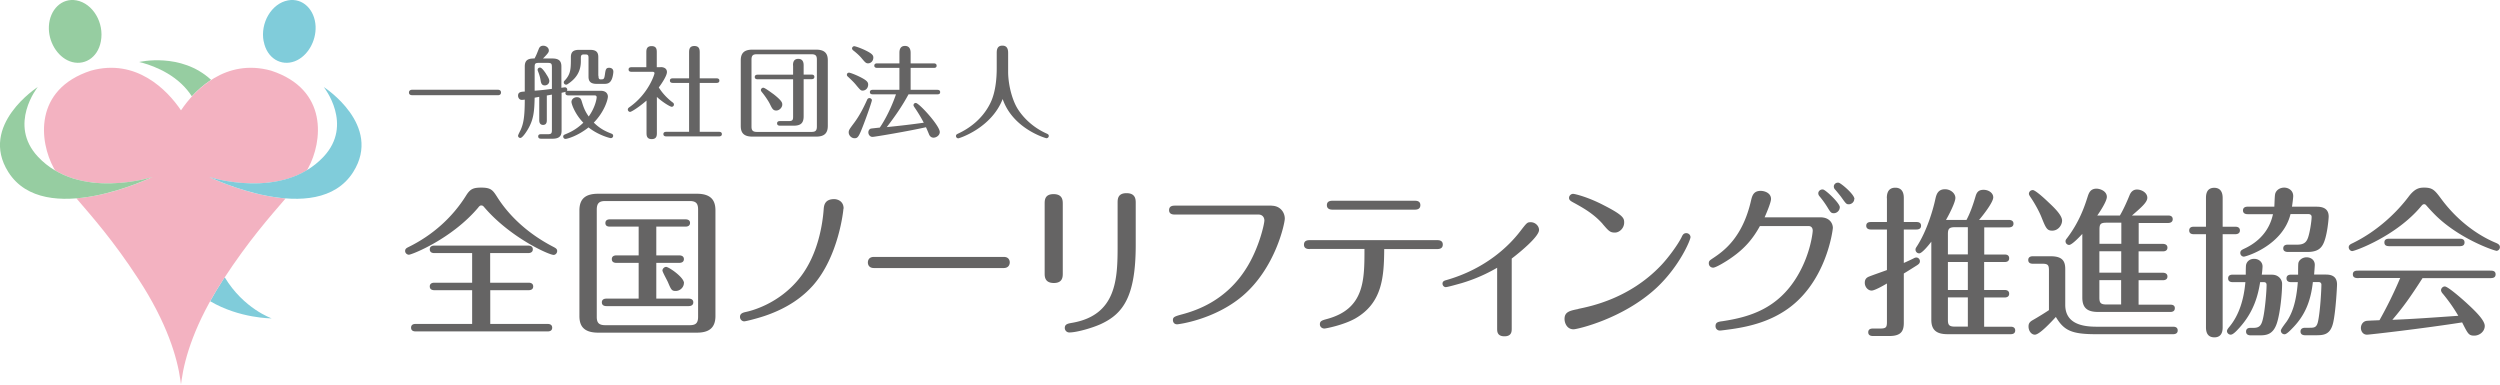 <svg xmlns="http://www.w3.org/2000/svg" viewBox="0 0 260.78 40.11"><defs><style>.cls-2{fill:#80ccda}.cls-3{fill:#656464}.cls-4{fill:#96cda1}</style></defs><g id="_レイヤー_3" data-name="レイヤー 3"><path class="cls-3" d="M51.91 9.36c.12 0 .35.03.35.29s-.23.29-.35.28h-8.9c-.13 0-.35-.03-.35-.28s.23-.29.35-.29h8.9zM56.25 10.1l-.48.09c-.03 1.45-.11 2.3-.72 3.32-.18.31-.57.88-.77.88-.15 0-.24-.12-.24-.23 0-.1.25-.55.29-.65.26-.61.41-1.27.41-3.12-.16.02-.25.03-.31.03-.25 0-.39-.23-.39-.44 0-.4.34-.41.7-.43V6.93c0-.75.46-.83 1.02-.83.19-.35.24-.5.43-.97.09-.25.24-.36.48-.36.29 0 .58.2.58.49 0 .14 0 .24-.61.84h.96c.64 0 .96.21.96.83v2.23c.05-.01.32-.05.38-.05.12 0 .23.1.23.24 0 .06-.02.1-.03.13.03-.01.06-.01.12-.01h3.39c.76 0 .76.55.76.6 0 .35-.39 1.62-1.47 2.72.73.72 1.37.96 1.82 1.14.07.03.2.07.2.24 0 .16-.14.24-.24.24-.09 0-1.3-.3-2.33-1.12-1.13.9-2.23 1.2-2.4 1.2-.15 0-.24-.12-.24-.24 0-.11.05-.17.19-.23.4-.17 1.1-.44 1.91-1.22-.87-.89-1.24-1.95-1.24-2.17 0-.24.23-.49.56-.49.38 0 .44.22.51.42.14.47.29.98.73 1.59.68-.94.83-1.85.83-2.01 0-.12-.08-.19-.22-.19h-2.75c-.09 0-.29-.02-.29-.24 0-.05.01-.08.03-.13-.07.02-.32.07-.43.1v3.93c0 .46-.12.86-.94.86h-1.18c-.09 0-.32 0-.32-.24s.23-.23.32-.23h.67c.37 0 .44-.08.44-.44V9.87c-.07.01-.44.08-.53.09v2.58c0 .12 0 .49-.39.49s-.4-.38-.4-.49v-2.43zm-.48-.64c.82-.06.93-.08 1.8-.19V7c0-.37-.07-.44-.44-.44h-.93c-.37 0-.43.08-.43.44v2.46zm1.17-1.78c.12.18.36.53.36.76 0 .31-.25.47-.47.47-.26 0-.38-.15-.43-.48-.05-.34-.16-.7-.27-.97a.578.578 0 0 1-.05-.17c0-.13.09-.24.25-.24.19 0 .45.39.62.63m5.48.23c0 .16 0 .37.21.37.32 0 .39 0 .46-.51.07-.52.11-.7.45-.7.1 0 .43.04.43.41 0 .14-.06.58-.18.82-.19.42-.49.45-.79.45h-.76c-.61 0-.86-.23-.86-.75V6.07c0-.26-.02-.39-.31-.39h-.18c-.28 0-.31.14-.31.39v.32c0 1.14-.57 1.85-1.34 2.36-.08.06-.13.08-.2.08-.14 0-.24-.11-.24-.24 0-.09.04-.14.1-.19.58-.63.64-1.11.64-2.2v-.25c0-.58.32-.75.85-.75h1.15c.59 0 .86.2.86.75V7.9zM68.91 7c.33 0 .66.13.66.52s-.58 1.25-.85 1.6c.14.22.55.87 1.4 1.53.11.07.18.14.18.25 0 .15-.12.24-.23.24-.15 0-.91-.44-1.55-1.03v3.74c0 .26 0 .66-.54.66s-.54-.41-.54-.66v-3.36c-.78.68-1.57 1.18-1.71 1.18s-.24-.12-.24-.24c0-.14.1-.2.18-.26 1.98-1.39 2.6-3.42 2.6-3.52 0-.16-.13-.16-.24-.16h-2.1c-.14 0-.36 0-.36-.24s.22-.24.36-.24h1.49V5.48c0-.26 0-.67.55-.67s.54.41.54.67v1.53h.39zm2.97-1.51c0-.26 0-.69.55-.69s.56.41.56.69v2.68h1.72c.09 0 .33 0 .33.24s-.23.24-.33.24h-1.72v5.1h1.97c.11 0 .34 0 .34.24s-.24.24-.34.24h-5.42c-.1 0-.34 0-.34-.24s.23-.24.34-.24h2.34v-5.1h-1.66c-.09 0-.34 0-.34-.24s.23-.24.34-.24h1.66V5.49zM86.35 13.13c0 .77-.37 1.12-1.21 1.12h-6.67c-1.01 0-1.2-.53-1.2-1.12V6.3c0-.72.32-1.12 1.2-1.12h6.67c1.04 0 1.21.56 1.21 1.12v6.83zm-1.14-6.92c0-.39-.13-.55-.55-.55h-5.71c-.34 0-.56.07-.56.55v7c0 .37.12.55.56.55h5.71c.38 0 .55-.12.55-.55v-7zm-2.49.61c0-.18 0-.68.55-.68s.56.5.56.68v.96h.83c.1 0 .29.03.29.24s-.19.24-.29.24h-.83v3.87c0 .64-.24.98-1.02.98h-1.43c-.08 0-.32 0-.32-.24s.23-.24.32-.24h.9c.38 0 .45-.11.45-.45V8.27h-3.7c-.1 0-.3-.02-.3-.24s.21-.24.3-.24h3.7v-.96zm-1.75 4.71c-.35 0-.44-.24-.68-.72-.13-.26-.49-.81-.8-1.18-.09-.11-.12-.17-.12-.23 0-.13.12-.25.25-.25.17 0 .86.53 1.08.68.9.71.9.9.9 1.09 0 .28-.29.61-.63.61M90 9.45c-.2 0-.24-.03-.69-.57-.21-.27-.56-.6-.88-.9a.227.227 0 0 1-.09-.18c0-.11.07-.22.23-.22.11 0 .6.19.94.35.89.42 1.05.62 1.05.89 0 .4-.29.63-.57.63m.96 1c0 .12-.44 1.42-.84 2.46-.52 1.36-.62 1.51-.97 1.51-.33 0-.61-.3-.61-.61 0-.23.07-.33.58-1.01.55-.74.98-1.58 1.35-2.41.04-.09.13-.16.23-.16.12 0 .26.1.26.23m-.4-3.85c-.22 0-.32-.12-.65-.51-.25-.31-.6-.61-.91-.85-.04-.04-.11-.11-.11-.19 0-.15.13-.24.23-.24s.67.19 1.18.44c.65.32.81.49.81.74 0 .38-.27.61-.56.61m.5 3.23c-.11 0-.3-.02-.3-.23 0-.22.2-.24.3-.24h2.78V7.08h-2.33c-.11 0-.29-.03-.29-.23 0-.22.2-.24.29-.24h2.33V5.53c0-.18 0-.74.58-.74s.59.55.59.74v1.08h2.41c.08 0 .3.01.3.24s-.2.23-.3.23h-2.41v2.29h2.78c.08 0 .3.01.3.24s-.21.23-.3.23h-3c-.65 1.21-1.43 2.33-2.27 3.42 1.55-.16 2.43-.26 3.86-.46-.43-.83-.87-1.46-.97-1.61-.09-.14-.1-.17-.1-.22 0-.13.1-.23.24-.23.34 0 2.5 2.37 2.5 3.03 0 .35-.36.59-.65.59-.24 0-.38-.15-.46-.32-.05-.13-.27-.65-.33-.77-1.69.39-5.36 1.01-5.58 1.01-.24 0-.43-.22-.43-.47 0-.23.15-.38.29-.4.14-.02.59-.07.9-.1.13-.17 1.02-1.51 1.69-3.47h-2.4zM103.97 5.51c0-.33.06-.75.59-.75.47 0 .6.33.6.75v1.98c0 1.17.34 2.75.95 3.79.54.89 1.54 1.96 3.02 2.63.16.07.27.12.27.27 0 .15-.14.24-.24.24-.06 0-3.5-.97-4.57-4.09-1.18 3.04-4.53 4.1-4.63 4.1-.12 0-.24-.1-.24-.24 0-.16.11-.2.3-.29 1.01-.48 2.35-1.38 3.19-2.96.18-.34.76-1.41.76-3.84V5.5zM49.92 21.61c-2.75 3.29-6.96 4.96-7.27 4.96-.17 0-.39-.15-.39-.39s.17-.32.37-.42c2.46-1.21 4.55-3.05 6-5.38.42-.67.74-.81 1.57-.81 1.04 0 1.21.27 1.7 1.04.66 1.03 2.36 3.37 5.9 5.18.15.09.32.17.32.39 0 .24-.19.41-.37.41-.49 0-4.55-1.82-7.25-4.99-.1-.12-.17-.17-.3-.17-.12 0-.19.07-.29.18m1.23 7.88h4.01c.17 0 .47.05.47.39 0 .35-.32.39-.47.39h-4.01v3.52h5.99c.17 0 .47.05.47.39 0 .36-.32.39-.47.39H43.35c-.15 0-.47-.03-.47-.39s.32-.39.47-.39h5.9v-3.52H45.3c-.17 0-.47-.05-.47-.39s.3-.39.47-.39h3.95V26.4H45.3c-.14 0-.47-.03-.47-.39s.34-.39.47-.39h9.81c.17 0 .47.05.47.39s-.32.39-.47.39h-3.98v3.09zM74.63 32.96c0 1.3-.74 1.74-1.94 1.74H62.4c-1.62 0-1.96-.81-1.96-1.74V21.95c0-1.28.71-1.74 1.96-1.74h10.29c1.53 0 1.94.74 1.94 1.74v11.01zm-1.81-11.1c0-.62-.2-.89-.88-.89h-8.8c-.57 0-.89.17-.89.89v11.18c0 .59.18.88.89.88h8.8c.61 0 .88-.19.88-.88V21.86zm-1.95 4.78c.15 0 .47.05.47.39s-.32.39-.47.39h-2.41v3.73h3.39c.17 0 .47.05.47.39s-.32.39-.47.39h-8.6c-.17 0-.47-.05-.47-.39 0-.35.32-.39.47-.39h3.37v-3.73h-2.33c-.18 0-.47-.05-.47-.39s.3-.39.47-.39h2.33v-3h-3c-.17 0-.47-.03-.47-.37 0-.35.3-.39.47-.39h7.89c.17 0 .47.05.47.37 0 .35-.32.39-.47.39h-3.05v3h2.41zm.47 2.88c0 .44-.39.83-.86.83-.4 0-.47-.12-.79-.88-.08-.2-.59-1.1-.59-1.26 0-.15.17-.37.39-.37.27 0 1.86 1.08 1.86 1.69M87.98 21.76c0 .17-.49 4.97-3.17 8.01-.99 1.11-2.51 2.33-5.06 3.19-.88.29-1.96.56-2.12.56-.22 0-.44-.19-.44-.47 0-.37.35-.45.61-.51.35-.07 3.49-.76 5.72-3.68 1.84-2.41 2.29-5.53 2.4-7.03.03-.39.1-1.06 1.1-1.06.29 0 .98.17.98.99M104.71 26.8c.62 0 .62.52.62.57 0 .13-.05.59-.64.59H91.17c-.64 0-.64-.52-.64-.57 0-.39.25-.59.62-.59h13.56zM110.86 28.51c0 .35 0 1.01-.93 1.01s-.96-.64-.96-.99v-7.27c0-.37 0-1.01.93-1.01s.96.64.96.99v7.27zm7.61-2.97c0 5.41-1.32 7.18-3.61 8.25-.86.4-2.53.89-3.32.89a.47.47 0 0 1-.47-.47c0-.41.34-.46.79-.54 4.62-.81 4.72-4.6 4.72-8.01v-4.5c0-.37 0-1.01.93-1.01s.96.64.96 1v4.4zM132.65 21.46c.86 0 1.37.66 1.37 1.35 0 .46-.96 5.16-4.44 8.09-2.9 2.44-6.63 2.93-6.79 2.93-.32 0-.44-.24-.44-.44 0-.32.17-.39 1.03-.62 1.42-.39 4.52-1.4 6.64-4.81 1.33-2.11 1.87-4.62 1.87-4.96 0-.3-.18-.62-.62-.62h-8.7c-.18 0-.62 0-.62-.46s.42-.47.62-.47h10.08zM136.64 25.98c-.19 0-.62 0-.62-.46s.42-.47.62-.47h13.25c.17 0 .61 0 .61.46s-.42.47-.61.47h-5.5c-.02 2.92-.2 5.61-3 7.23-1.21.69-3.08 1.06-3.24 1.06-.24 0-.47-.17-.47-.44 0-.34.2-.41.76-.56 3.89-1.06 3.89-4.03 3.89-7.3h-5.7zm10.91-5.04c.19 0 .61 0 .61.46s-.42.47-.61.47h-8.53c-.19 0-.61-.02-.61-.47s.42-.46.61-.46h8.53zM157.69 34.29c0 .27 0 .79-.76.79s-.76-.52-.76-.79v-6.36c-1.69.98-3.04 1.4-3.69 1.6-.47.13-1.48.42-1.67.42-.2 0-.34-.19-.34-.36 0-.25.2-.32.39-.37 4.2-1.2 6.61-3.66 7.69-5.06.74-.96.76-.98 1.13-.98.47 0 .86.39.86.81 0 .66-1.84 2.21-2.85 2.98v7.3zM164.63 32.22c1.32-.27 5.33-1.08 8.6-4.5.78-.81 1.79-2.19 2.18-2.98.1-.22.2-.42.49-.42.25 0 .44.2.44.42 0 .27-1.1 2.98-3.52 5.26-3.49 3.26-8.31 4.35-8.68 4.35-.69 0-.94-.66-.94-1.08 0-.74.54-.86 1.45-1.04m2.53-8.87c-.93-1.05-2.02-1.67-3.05-2.23-.27-.15-.46-.25-.46-.49s.22-.42.42-.42c.17 0 1.54.32 3.22 1.2 2.04 1.04 2.11 1.35 2.11 1.79 0 .62-.52 1.05-.96 1.05-.51 0-.64-.15-1.28-.89M189.89 22.67c1.01 0 1.3.69 1.3 1.1 0 .14-.66 5.92-5.13 8.73-1.43.91-3.17 1.52-5.51 1.84-.22.03-.99.14-1.15.14-.24 0-.45-.18-.45-.46 0-.4.27-.46.76-.52 2.71-.42 5.75-1.25 7.81-4.76 1.38-2.34 1.57-4.57 1.57-4.67 0-.46-.34-.49-.42-.49h-5.09c-.71 1.3-1.57 2.33-2.95 3.29-.54.39-1.64 1.05-1.92 1.05-.27 0-.46-.2-.46-.45s.08-.3.47-.56c1.11-.74 3.05-2.14 3.93-5.97.12-.51.25-1.03 1.01-1.03.44 0 1.08.24 1.08.84 0 .4-.56 1.67-.67 1.92h5.83zm2.02-1.04c0 .32-.29.61-.62.61-.27 0-.34-.08-.66-.61-.27-.44-.56-.83-.81-1.13-.09-.1-.15-.2-.15-.34 0-.25.27-.44.51-.39.27.05 1.74 1.42 1.74 1.86m1.5-.86c0 .29-.27.54-.57.54-.25 0-.3-.07-.77-.73-.03-.05-.42-.54-.64-.79a.454.454 0 0 1-.15-.34c0-.22.22-.44.51-.39.22.03 1.64 1.21 1.64 1.7M196.82 20.68c0-.27 0-1.1.88-1.1s.89.83.89 1.1v2.48h1.33c.15 0 .47.03.47.39s-.34.39-.47.39h-1.33v3.49c.17-.07.88-.4 1.01-.47.12-.07.22-.1.3-.1.17 0 .37.15.37.39 0 .2-.12.3-.3.42-.24.15-1.01.64-1.38.86v5.14c0 .83-.25 1.38-1.5 1.38h-1.7c-.12 0-.51 0-.51-.39s.37-.39.51-.39h.73c.61 0 .71-.12.71-.69v-4.01c-.37.22-1.28.74-1.6.74-.37 0-.71-.37-.71-.81 0-.35.15-.54.47-.66.29-.12 1.58-.57 1.84-.67v-4.23h-1.69c-.15 0-.47-.05-.47-.39 0-.36.32-.39.47-.39h1.69v-2.48zm10.15 5.87h2.16c.17 0 .45.05.45.39 0 .35-.3.39-.45.39h-2.16v2.92h2.16c.15 0 .45.05.45.39s-.3.39-.45.39h-2.16v3.05h2.77c.15 0 .47.03.47.39s-.32.39-.47.39h-6.59c-1.16 0-1.69-.44-1.69-1.5v-8.15c-.29.39-.98 1.22-1.26 1.22a.39.39 0 0 1-.39-.39c0-.12.03-.17.18-.4 1.03-1.62 1.65-3.76 1.89-4.87.1-.44.24-1.03 1.01-1.03.56 0 1.08.41 1.08.91 0 .46-.69 1.8-.98 2.29h2.14c.37-.71.64-1.43.95-2.48.13-.44.34-.66.83-.66.52 0 1.01.32 1.01.79 0 .51-1.08 1.89-1.48 2.35h3.1c.18 0 .49.05.49.39 0 .35-.32.39-.49.39h-2.56v2.85zm-1.7-2.85h-1.35c-.61 0-.73.18-.73.72v2.12h2.08v-2.85zm0 3.63h-2.08v2.92h2.08v-2.92zm0 3.69h-2.08v2.33c0 .52.1.72.73.72h1.35v-3.05zM213.73 28.2c0-.57-.12-.69-.71-.69h-.98c-.18 0-.47-.05-.47-.39s.3-.39.47-.39h1.86c1.2 0 1.53.47 1.53 1.33v3.74c0 2.28 2.41 2.28 3.47 2.28h7.79c.15 0 .47.03.47.39s-.34.39-.47.39h-8.06c-2.55 0-3.34-.39-4.18-1.8-.47.51-1.7 1.85-2.19 1.85-.35 0-.66-.37-.66-.86 0-.29.1-.47.46-.67.56-.32 1.27-.76 1.67-1.03V28.2zm-1.7-8.38c.22 0 .93.59 1.65 1.28.61.57 1.42 1.35 1.42 1.91 0 .47-.4 1.05-1.03 1.05-.54 0-.66-.25-1.13-1.43-.25-.62-.74-1.5-1.15-2.09-.1-.15-.15-.25-.15-.32 0-.22.18-.39.39-.39m11.05 5.61h2.54c.15 0 .47.05.47.39s-.3.39-.47.39h-2.54v2.23h2.54c.15 0 .47.05.47.39s-.3.39-.47.39h-2.54v2.55h3.32c.15 0 .47.03.46.37 0 .34-.29.39-.46.39h-7.52c-1.06 0-1.67-.34-1.67-1.5V24.4c-.27.29-1.08 1.15-1.38 1.15a.38.38 0 0 1-.37-.39c0-.1.05-.19.12-.27 1.32-1.72 1.87-3.37 2.18-4.35.12-.37.27-.86.93-.86.37 0 1.08.25 1.08.86 0 .49-.84 1.72-1 1.94h2.36c.32-.54.67-1.28 1.01-2.12.14-.35.39-.59.77-.59.47 0 1.08.32 1.08.86 0 .47-.61.99-1.6 1.85h3.78c.15 0 .47.03.47.39 0 .32-.29.39-.47.39h-3.08v2.21zm-1.81-2.21h-1.55c-.61 0-.72.15-.72.72v1.48h2.28v-2.21zm0 2.98h-2.28v2.23h2.28v-2.23zm0 3.01h-2.28v1.8c0 .54.1.74.72.74h1.55v-2.55zM233.18 23.65c.17 0 .47.05.47.39s-.32.39-.47.39h-1.33v9.68c0 .27 0 1.08-.86 1.08s-.88-.76-.88-1.08v-9.68h-1.28c-.19 0-.47-.05-.47-.39 0-.35.3-.39.47-.39h1.28v-2.98c0-.27 0-1.08.86-1.08s.88.81.88 1.08v2.98h1.33zm-.29 5.78c-.15 0-.47-.03-.47-.39s.32-.39.47-.39h1.37c0-.17 0-.84.03-1.01.08-.39.41-.64.84-.64.51 0 .88.35.88.79 0 .09-.03.54-.08.86h.89c.27 0 .59 0 .88.24.25.2.35.49.35.71 0 1.05-.2 2.98-.51 4-.4 1.37-1.2 1.38-1.89 1.38h-.89c-.13 0-.47-.03-.47-.39s.3-.39.47-.39h.3c.66 0 .86-.27 1.03-1.13.17-.78.34-2.58.34-3.35 0-.29-.22-.29-.32-.29h-.35c-.2 1.23-.59 3.04-2.19 4.79-.22.24-.62.69-.88.69-.2 0-.39-.17-.39-.37 0-.12.08-.24.2-.39 1.11-1.3 1.57-3.02 1.72-4.72h-1.33zm1.55-7.09c-.17 0-.47-.05-.47-.39 0-.35.32-.39.47-.39h2.8c.02-.3.03-1.03.08-1.3.07-.37.44-.69.95-.69.45 0 .94.3.94.88 0 .22-.1.94-.13 1.11h2.48c.42 0 1.35 0 1.35 1.03 0 .19-.15 2.12-.61 2.93-.18.32-.51.76-1.57.76h-2.09c-.17 0-.47-.05-.47-.37 0-.36.32-.39.47-.39h.99c.61 0 .93-.19 1.11-.69.19-.49.39-1.75.39-2.21 0-.2-.15-.29-.34-.29h-1.86c-.81 3.29-4.64 4.44-4.87 4.44-.18 0-.37-.15-.37-.39s.17-.32.37-.42c2.43-1.11 2.89-2.97 3.04-3.62h-2.67zm4.54 7.09c-.17 0-.47-.05-.47-.39 0-.35.3-.39.47-.39h.74c0-.4 0-.94.02-1.15.03-.37.44-.66.86-.66s.86.25.86.79c0 .13-.05.74-.07 1.01h1.16c.37 0 1.23 0 1.23 1.03 0 .24-.13 2.76-.39 3.93-.29 1.37-1.05 1.37-1.87 1.37h-1.08c-.17 0-.47-.05-.47-.39 0-.35.32-.39.47-.39h.42c.52 0 .78 0 .93-.62.25-1.13.36-3.47.36-3.88 0-.15-.1-.27-.3-.27h-.59c-.23 2.07-.86 3.49-2.06 4.74-.24.25-.67.71-.89.71-.2 0-.39-.15-.39-.39 0-.17.54-.84.64-.99.51-.79.96-1.87 1.13-4.06h-.71zM260.41 26.16c-.22 0-4.01-1.28-6.53-3.88a20.5 20.5 0 0 1-.81-.88c-.05-.05-.1-.1-.2-.1-.12 0-.2.07-.32.22-2.6 3.12-6.91 4.67-7.18 4.67-.19 0-.37-.18-.37-.4s.18-.32.4-.42c2.71-1.32 4.7-3.34 5.82-4.82.66-.89 1.13-.98 1.65-.98.91 0 1.12.29 1.82 1.23 2.24 3 4.85 4.2 5.68 4.54.18.08.4.19.4.44s-.22.39-.37.39m-14.38 2.84c-.22 0-.59 0-.59-.39s.35-.39.59-.39h13.73c.22 0 .57 0 .57.39s-.36.39-.57.39h-7.05c-1.26 1.96-2.01 3.02-3.15 4.35 2.16-.08 4.3-.24 6.88-.42-.4-.67-.82-1.33-1.58-2.26-.14-.15-.22-.29-.22-.41 0-.2.19-.39.39-.39.32 0 1.7 1.21 2.21 1.67.86.79 1.96 1.82 1.96 2.45 0 .56-.52 1.01-1.1 1.01s-.66-.2-1.26-1.38c-4.08.64-9.66 1.28-9.92 1.28-.45 0-.64-.39-.64-.71 0-.25.15-.66.59-.73.22-.03 1.06-.05 1.35-.07a43.2 43.2 0 0 0 2.16-4.4h-4.33zm10.49-4.11c.22 0 .57 0 .57.39s-.35.39-.57.39h-7.22c-.22 0-.57 0-.57-.39s.35-.39.57-.39h7.22z"/><path class="cls-4" d="M10.52 4.32c-.33 1.77-1.83 2.61-3.25 2.07-1.31-.5-2.25-2.07-2.17-3.65.08-1.71 1.32-2.99 2.88-2.7 1.71.32 2.91 2.34 2.54 4.28"/><path class="cls-2" d="M27.51 4.32c.33 1.77 1.82 2.61 3.24 2.07 1.31-.5 2.24-2.07 2.17-3.65-.08-1.71-1.32-2.99-2.88-2.7-1.71.32-2.91 2.34-2.54 4.28"/><path class="cls-4" d="M20.01 10.05c.56-.61 1.23-1.21 2.01-1.72-3.15-2.91-7.51-1.86-7.51-1.86s2.57.51 4.44 2.3c.43.41.78.84 1.06 1.28"/><path class="cls-2" d="M23.43 28.92c-.04.06-.08.12-.12.19-.52.8-.98 1.57-1.39 2.31 3.08 1.81 6.42 1.79 6.42 1.79s-2.93-1.01-4.9-4.29"/><path d="m32.02 17.76.12-.21c1.51-2.76 2.14-8.22-3.86-10.18-4.75-1.32-7.99 2.03-9.4 4.14-1.42-2.11-4.66-5.46-9.4-4.14C3.47 9.33 4.1 14.8 5.62 17.55c.04.08.09.15.13.23 4.34 2.58 10.16.68 10.16.68s-3.94 1.91-7.94 2.23c1.65 1.93 3.86 4.41 6.47 8.42 3 4.59 4.05 8.2 4.38 10.55l.06.44.06-.44c.33-2.35 1.38-5.96 4.38-10.55 2.61-4 4.82-6.49 6.47-8.41-4.01-.32-7.96-2.23-7.96-2.23s5.85 1.9 10.2-.71" style="fill:#f3b2c1"/><path class="cls-2" d="M33.79 9.09s6.15 3.96 3.05 8.86c-3.78 5.96-15.02.51-15.02.51s7.63 2.48 11.93-2.11c3.15-3.36.03-7.26.03-7.26"/><path class="cls-4" d="M3.92 9.09s-6.15 3.96-3.05 8.86c3.78 5.96 15.02.51 15.02.51s-7.63 2.48-11.93-2.11c-3.15-3.36-.03-7.26-.03-7.26"/></g></svg>